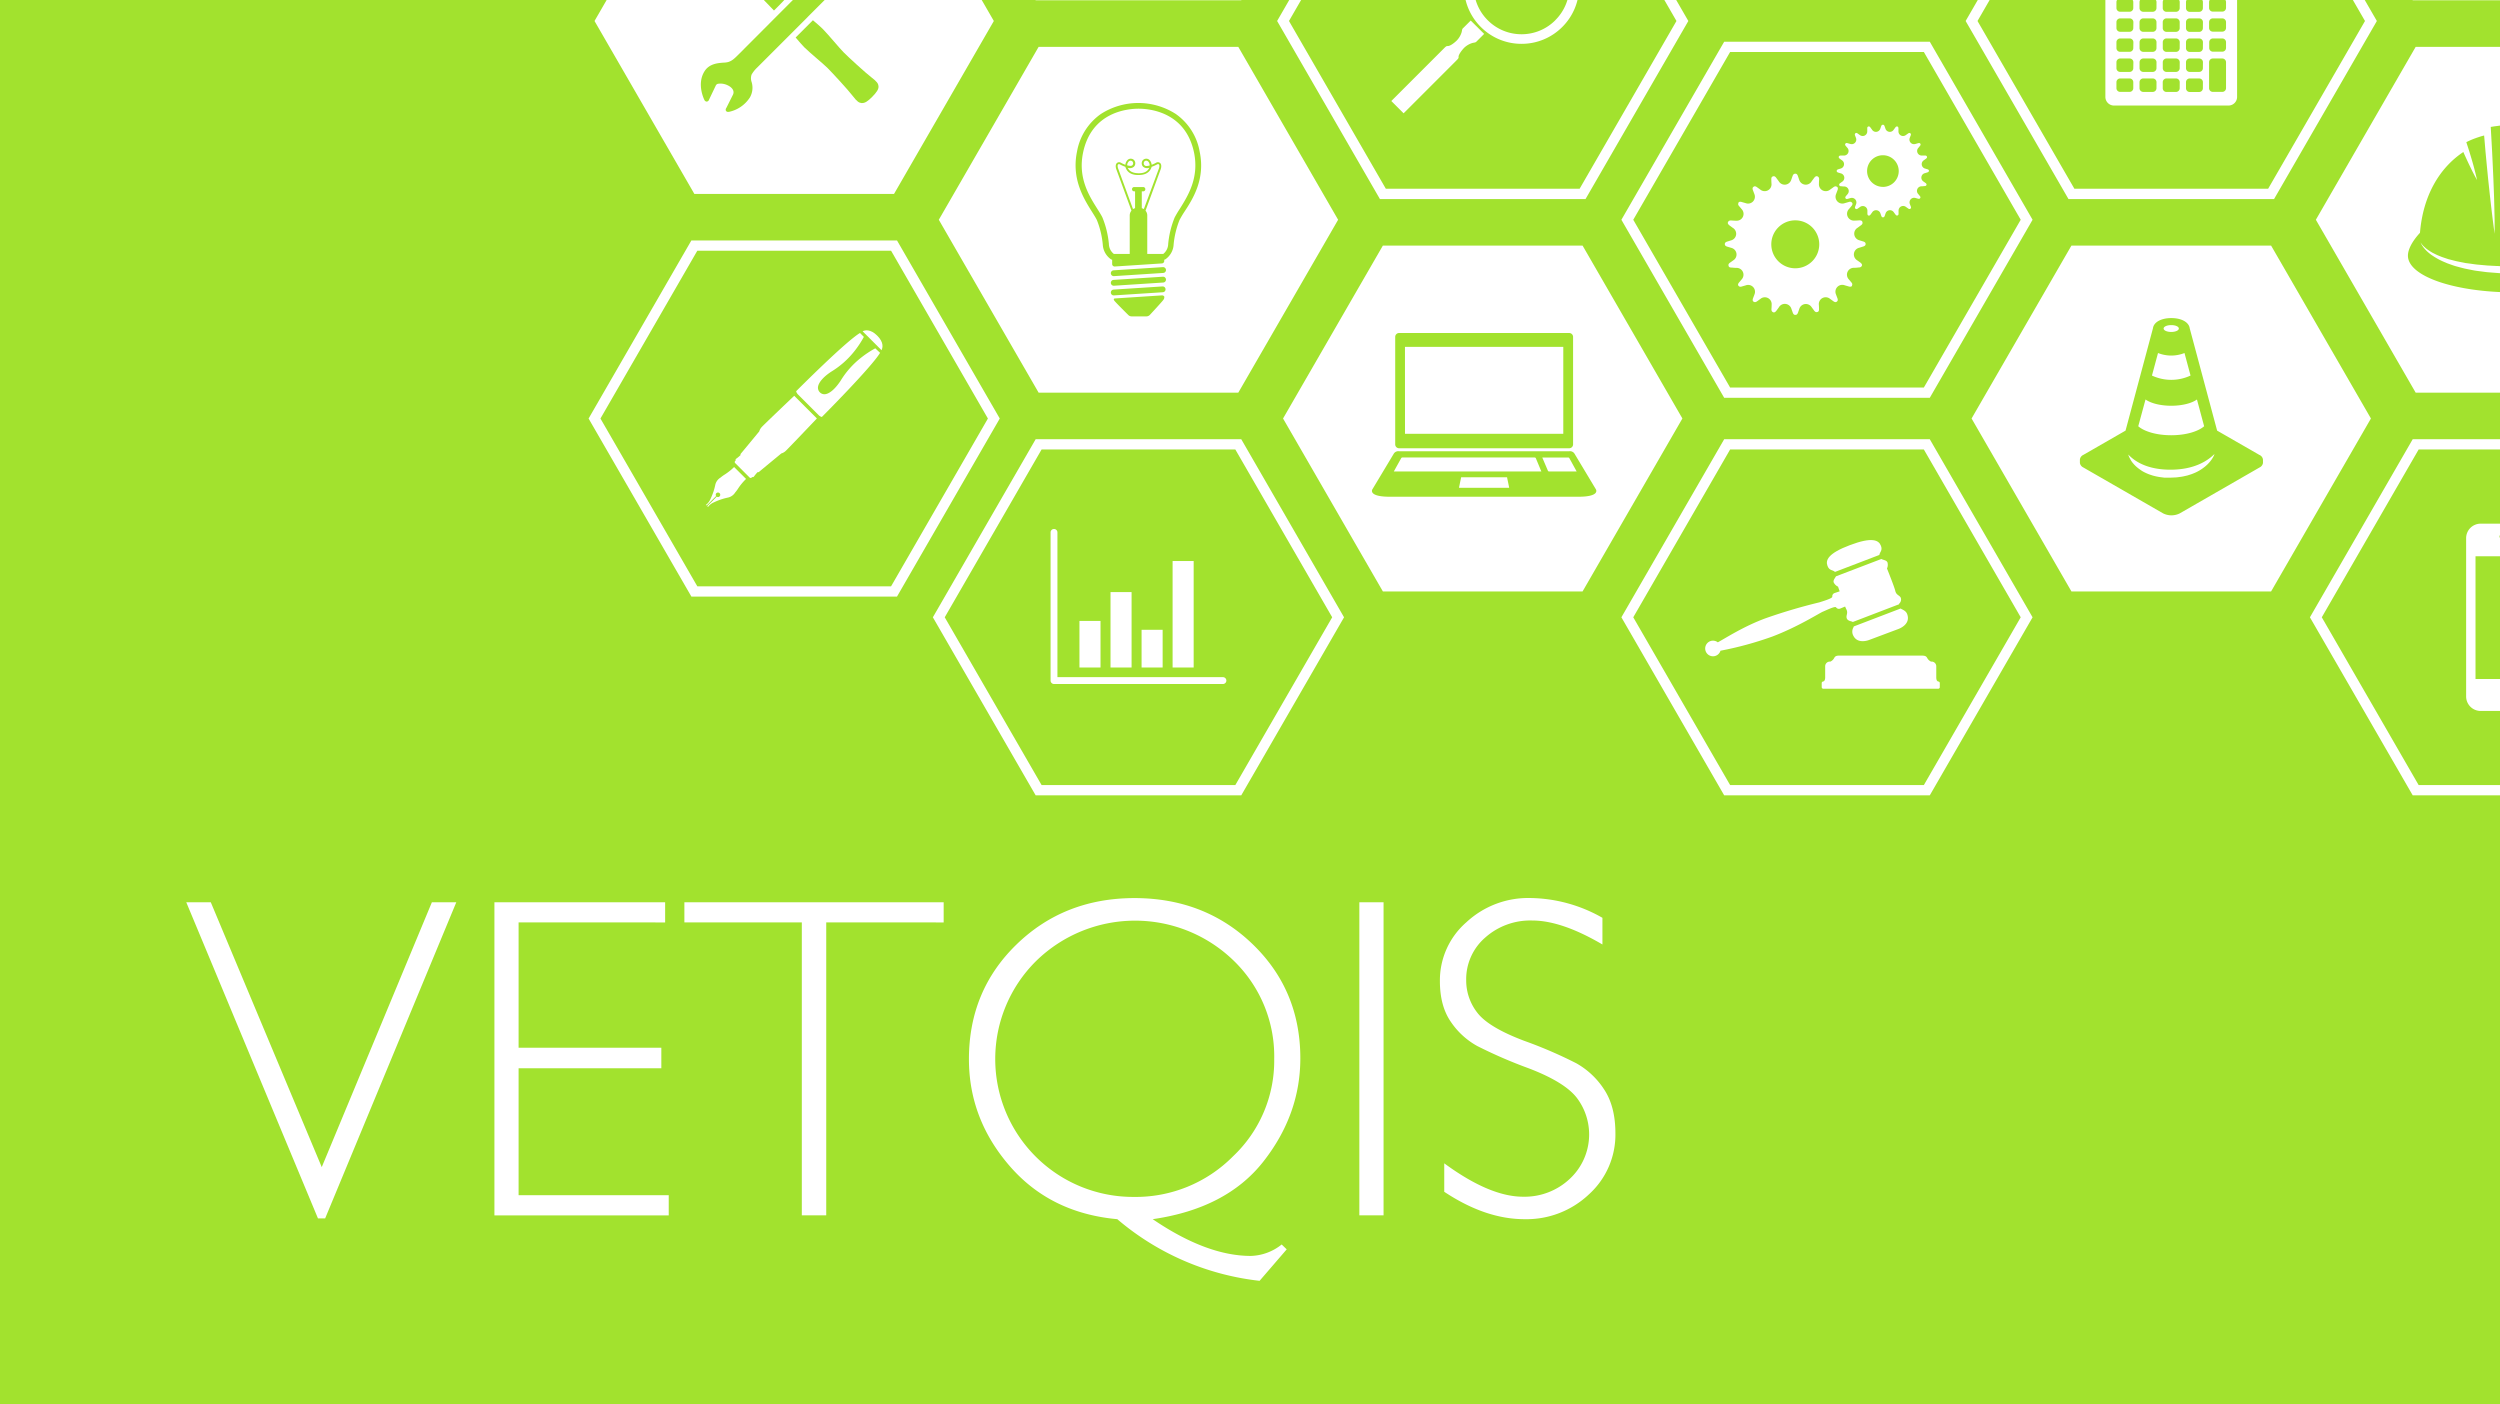 <svg id="Layer_1" data-name="Layer 1" xmlns="http://www.w3.org/2000/svg" xmlns:xlink="http://www.w3.org/1999/xlink" width="730" height="410" viewBox="0 0 730 410"><defs><style>.cls-1,.cls-5{fill:none;}.cls-2{fill:#a2e22e;}.cls-3{fill:#fff;}.cls-4{clip-path:url(#clip-path);}.cls-5{stroke:#fff;stroke-miterlimit:10;stroke-width:3px;}</style><clipPath id="clip-path"><rect class="cls-1" width="730" height="410"/></clipPath></defs><title>VocationalThumbs</title><rect class="cls-2" width="730" height="410"/><path class="cls-3" d="M133.24,263.46l-38.3,92.32H92.85L54.39,263.46h7.16L93.95,340.8l32.16-77.34Z"/><path class="cls-3" d="M194.22,263.46v5.89H151.43v36.58h41.68v6H151.43V349h43.84v5.89h-50.9V263.46Z"/><path class="cls-3" d="M275.55,263.46v5.89H241.26v85.52h-7.13V269.35H199.84v-5.89Z"/><path class="cls-3" d="M375.72,364.81,367.8,374a77.18,77.18,0,0,1-41.55-18q-19.5-1.77-31.41-15.51t-11.91-31.21q0-20,13.9-33.5t34.38-13.54q20.61,0,34.55,13.45t13.94,33.34q0,16.36-10.76,30.1T336.59,356q15.77,10.73,28.66,10.73a15.07,15.07,0,0,0,9-3.34ZM331,349.5a40,40,0,0,0,29-11.81,38.41,38.41,0,0,0,12.07-28.49,38.82,38.82,0,0,0-11.81-28.66,41.32,41.32,0,0,0-57.74.1A40.27,40.27,0,0,0,331,349.5Z"/><path class="cls-3" d="M404,263.46v91.41h-7.07V263.46Z"/><path class="cls-3" d="M467.91,268v7.79q-11.91-7-20.48-7a19.76,19.76,0,0,0-13.77,5,16.06,16.06,0,0,0-5.53,12.4,15.27,15.27,0,0,0,3.27,9.55q3.27,4.25,13.67,8.18a129.54,129.54,0,0,1,15.18,6.54,23.17,23.17,0,0,1,8.11,7.59q3.34,5,3.34,12.89a23.49,23.49,0,0,1-7.72,17.8A26.48,26.48,0,0,1,445.14,356q-11.38,0-23.42-8v-8.31q13.28,9.75,23,9.75a19.24,19.24,0,0,0,13.71-5.27,17.69,17.69,0,0,0,2.13-23.43q-3.47-4.68-14.06-8.75a138.7,138.7,0,0,1-15.14-6.55,22.34,22.34,0,0,1-7.73-7.09q-3.18-4.61-3.18-11.87a22.47,22.47,0,0,1,7.72-17.17,26.5,26.5,0,0,1,18.58-7.09A43.46,43.46,0,0,1,467.91,268Z"/><g class="cls-4"><polygon class="cls-3" points="202.75 56.62 173.6 6.13 202.75 -44.36 261.06 -44.36 290.2 6.13 261.06 56.62 202.75 56.62"/><polygon class="cls-5" points="202.75 172.7 173.6 122.21 202.75 71.71 261.06 71.71 290.2 122.21 261.06 172.7 202.75 172.7"/><polygon class="cls-5" points="303.28 -1.42 274.13 -51.91 303.28 -102.4 361.58 -102.4 390.73 -51.91 361.58 -1.42 303.28 -1.42"/><polygon class="cls-3" points="303.28 114.66 274.13 64.17 303.28 13.68 361.58 13.68 390.73 64.17 361.58 114.66 303.28 114.66"/><polygon class="cls-5" points="403.8 56.62 374.65 6.13 403.8 -44.36 462.11 -44.36 491.26 6.13 462.11 56.62 403.8 56.62"/><polygon class="cls-3" points="403.8 172.7 374.65 122.2 403.8 71.71 462.11 71.71 491.26 122.2 462.11 172.7 403.8 172.7"/><polygon class="cls-5" points="504.33 114.66 475.18 64.17 504.33 13.68 562.63 13.68 591.78 64.17 562.63 114.66 504.33 114.66"/><polygon class="cls-5" points="604.86 56.62 575.7 6.13 604.86 -44.36 663.16 -44.36 692.31 6.13 663.16 56.62 604.86 56.62"/><polygon class="cls-3" points="604.86 172.7 575.7 122.2 604.86 71.71 663.16 71.71 692.31 122.2 663.16 172.7 604.86 172.7"/><polygon class="cls-5" points="705.38 -1.42 676.23 -51.91 705.38 -102.4 763.68 -102.4 792.84 -51.91 763.68 -1.42 705.38 -1.42"/><polygon class="cls-3" points="705.38 114.66 676.23 64.17 705.38 13.68 763.68 13.68 792.84 64.17 763.68 114.66 705.38 114.66"/><polygon class="cls-5" points="303.28 230.74 274.13 180.25 303.28 129.75 361.58 129.75 390.73 180.25 361.58 230.74 303.28 230.74"/><polygon class="cls-5" points="504.33 230.74 475.18 180.25 504.33 129.75 562.63 129.75 591.78 180.25 562.63 230.74 504.33 230.74"/><polygon class="cls-5" points="705.38 230.74 676.23 180.25 705.38 129.75 763.68 129.75 792.84 180.25 763.68 230.74 705.38 230.74"/><path class="cls-3" d="M427.19,8.24c-.29.3-.23.48-.39,1.16a6,6,0,0,1-1.42,2.42c-.66.66-2,1.73-2.74,1.62-.28,0-.54.22-.92.6L406.26,29.5l3.59,3.59L425.3,17.63c.38-.38.64-.64.6-.92-.1-.73,1-2.08,1.62-2.74a6,6,0,0,1,2.42-1.42c.68-.16.86-.1,1.17-.39l2.26-2.26L429.45,6Z"/><path class="cls-3" d="M456.19-15.9a16.71,16.71,0,0,0-11.89-4.92A16.71,16.71,0,0,0,432.4-15.9,16.71,16.71,0,0,0,427.48-4,16.7,16.7,0,0,0,432.4,7.88a16.71,16.71,0,0,0,11.89,4.92,16.71,16.71,0,0,0,11.89-4.92A16.7,16.7,0,0,0,461.11-4,16.7,16.7,0,0,0,456.19-15.9Zm-2,21.77A13.87,13.87,0,0,1,444.29,10a13.88,13.88,0,0,1-9.87-4.09A13.87,13.87,0,0,1,430.33-4a13.88,13.88,0,0,1,4.09-9.88A13.88,13.88,0,0,1,444.29-18a13.87,13.87,0,0,1,9.87,4.09A13.88,13.88,0,0,1,458.26-4,13.87,13.87,0,0,1,454.17,5.87Z"/><path class="cls-3" d="M255.58,101.71a28.74,28.74,0,0,0-4.15,2.74,25.32,25.32,0,0,0-6,6.77c-1.65,2.48-3.37,3.9-4.72,3.9a1.91,1.91,0,0,1-1.86-2.08c.13-1.31,1.55-3,3.89-4.52a25.37,25.37,0,0,0,6.77-6,28.51,28.51,0,0,0,2.74-4.15l-1-1a.43.43,0,0,1-.1-.16c-4.17,2.46-18.26,16.62-18.56,16.91s.22.72.22.72l-.07.07,6.58,6.58.06-.07s.42.53.72.22S254.5,107.19,257,103a.47.47,0,0,1-.16-.1Z"/><path class="cls-3" d="M222.41,124.72a3.09,3.09,0,0,0-.71,1.25s-4.94,6-5.28,6.38-.16.52-.16.52a12,12,0,0,1-1.34,1.11.49.49,0,0,0-.1.54.43.43,0,0,0-.16.1.42.42,0,0,0,0,.59l4.24,4.24a.42.42,0,0,0,.59,0,.41.41,0,0,0,.1-.17.48.48,0,0,0,.54-.1,11.55,11.55,0,0,1,1.12-1.34s.13.18.52-.16,6.38-5.28,6.38-5.28a3,3,0,0,0,1.25-.71c.56-.49,6.88-7.13,9.13-9.5l-6.62-6.62C229.53,117.84,222.89,124.16,222.41,124.72Z"/><path class="cls-3" d="M256.14,98c-2-2-3.6-1.6-4.26-1.27l5.53,5.53C257.74,101.57,258.17,100,256.14,98Z"/><path class="cls-3" d="M211.45,138.67a9.63,9.63,0,0,0-.83.6l-.25.2a3.33,3.33,0,0,0-1.5,2.07,17.52,17.52,0,0,1-1.38,4.1,4.21,4.21,0,0,1-1.24,1.69c-.07.06-.11.09-.11.11a.13.13,0,0,0,0,.11s.06,0,.12,0l.08-.07.07.07,2.7-2.71a.65.65,0,0,1-.12-.36.66.66,0,1,1,.66.66.65.65,0,0,1-.36-.12l-2.69,2.71.08.09-.07.08c-.05.07-.05.11,0,.12s.05,0,.11,0,.06,0,.11-.12a4.21,4.21,0,0,1,1.69-1.24,17.71,17.71,0,0,1,4.1-1.38,3.34,3.34,0,0,0,2.07-1.5l.2-.24a8.44,8.44,0,0,0,.6-.83,16.56,16.56,0,0,1,2.36-2.86l-3.49-3.48A16.4,16.4,0,0,1,211.45,138.67Z"/><path class="cls-2" d="M408.53,130.89h49.68a1.13,1.13,0,0,0,1.13-1.13V98.37a1.13,1.13,0,0,0-1.13-1.13H408.53a1.13,1.13,0,0,0-1.13,1.13v31.4A1.13,1.13,0,0,0,408.53,130.89Zm1.72-29.61h46.23v25.39H410.26Z"/><path class="cls-2" d="M466,142.88l-6.29-10.48a1.58,1.58,0,0,0-1.5-.64H408.53a1.59,1.59,0,0,0-1.5.64l-6.29,10.48s-1.52,2.33,5.87,2.16h53.5C467.52,145.21,466,142.88,466,142.88Zm-39.38-3.35a.35.35,0,0,0,0-.07.09.09,0,0,1,.09-.09H440a.09.09,0,0,1,.09.09.35.35,0,0,0,0,.07l.59,2.84a.09.09,0,0,1-.08.06H426.11a.08.08,0,0,1-.08-.06Zm-17.49-5.71a.45.45,0,0,1,.47-.24H448c.25,0,.39.07.46.21l1.61,3.87H407Zm51.17,3.85h-7.75c-.22,0-.49,0-.56-.22l-1.65-3.86h7.46a.46.46,0,0,1,.48.25l2.11,3.84Z"/><path class="cls-3" d="M544,70.49l-1.11-.34a2,2,0,0,1-.48-3.64h0l.94-.69c.65-.45.52-.81.47-1s-.18-.52-1-.47c0,0-.79.06-1.42.07a2,2,0,0,1-1.56-3.32l.75-.89c.52-.59.31-.91.22-1s-.3-.46-1-.22l-1.11.32h0a2,2,0,0,1-2.58-2.61c.22-.59.41-1.09.41-1.09.3-.73,0-1-.14-1.06s-.43-.34-1.06.14l-.94.68v0a2,2,0,0,1-3.26-1.7c0-.63.05-1.16.05-1.16.06-.79-.31-.91-.46-1s-.52-.19-1,.46l-.69.93a2,2,0,0,1-3.65-.36c-.21-.6-.38-1.1-.38-1.1-.24-.75-.63-.73-.79-.72s-.55,0-.79.72c0,0-.17.5-.39,1.1a2,2,0,0,1-3.65.36l-.69-.93c-.45-.65-.81-.52-1-.46s-.52.18-.46,1c0,0,0,.53.05,1.16a2,2,0,0,1-3.26,1.7v0l-.94-.68c-.63-.48-.93-.24-1.06-.14s-.44.33-.14,1.06c0,0,.19.5.41,1.09a2,2,0,0,1-2.58,2.61h0L508.63,59c-.75-.24-1,.08-1,.22s-.3.45.22,1l.75.89A2,2,0,0,1,507,64.45c-.63,0-1.42-.07-1.42-.07-.79-.05-.91.31-1,.47s-.18.52.47,1l.94.69h0a2,2,0,0,1-.48,3.64l-1.11.34c-.76.22-.75.6-.75.76s0,.55.76.76l1.11.33h0a2,2,0,0,1,.66,3.61l-.95.67c-.66.44-.53.8-.48,1s.17.52,1,.48a9.54,9.54,0,0,0,1.29.09,2,2,0,0,1,1.56,3.32l-.75.89c-.52.59-.31.91-.22,1s.3.46,1,.22l1.11-.32h0a2,2,0,0,1,2.58,2.61c-.22.59-.41,1.09-.41,1.09-.3.73,0,1,.14,1.06s.43.33,1.06-.14l.94-.68v0A2,2,0,0,1,517.32,89c0,.63-.05,1.16-.05,1.16-.06.79.31.91.46,1s.52.19,1-.46l.69-.94a2,2,0,0,1,3.65.36c.21.59.39,1.1.39,1.1.24.75.62.73.79.73s.54,0,.79-.73c0,0,.17-.5.38-1.1A2,2,0,0,1,529,89.7l.69.94c.45.64.81.51,1,.46s.52-.18.46-1c0,0,0-.53-.05-1.16a2,2,0,0,1,3.26-1.69v0l.94.68c.63.48.93.24,1.06.14s.44-.33.14-1.06c0,0-.19-.5-.41-1.09a2,2,0,0,1,2.58-2.61h0l1.11.32c.75.24,1-.08,1-.22s.3-.45-.22-1l-.75-.89a2,2,0,0,1,1.56-3.32,9.53,9.53,0,0,0,1.28-.09c.79,0,.9-.33,1-.48s.17-.52-.48-1l-.95-.67a2,2,0,0,1,.66-3.61h0L544,72c.76-.21.76-.59.76-.76S544.75,70.7,544,70.49Zm-19.78,7.85a7,7,0,1,1,7-7A7,7,0,0,1,524.21,78.34Z"/><path class="cls-3" d="M562.79,49.42l-.73-.22a1.34,1.34,0,0,1-.32-2.39h0l.62-.45c.43-.29.34-.53.3-.63s-.11-.34-.63-.31l-.93,0a1.34,1.34,0,0,1-1-2.18l.49-.58c.34-.39.2-.6.15-.69s-.19-.3-.69-.15l-.73.21h0a1.34,1.34,0,0,1-1.69-1.71c.14-.39.27-.71.27-.71.2-.48,0-.63-.09-.69s-.28-.22-.7.09l-.62.44h0a1.34,1.34,0,0,1-2.14-1.11c0-.41,0-.76,0-.76,0-.52-.2-.6-.3-.63s-.34-.12-.63.3l-.45.61a1.34,1.34,0,0,1-2.4-.23l-.25-.72c-.16-.5-.41-.48-.52-.48s-.36,0-.52.48l-.25.72a1.34,1.34,0,0,1-2.4.23l-.45-.61c-.3-.43-.53-.34-.64-.3s-.34.12-.3.63c0,0,0,.35,0,.76a1.34,1.34,0,0,1-2.14,1.11h0l-.62-.44c-.41-.31-.61-.16-.69-.09s-.29.21-.1.69c0,0,.13.32.27.71a1.34,1.34,0,0,1-1.69,1.71h0l-.73-.21c-.5-.16-.63.06-.69.15s-.2.3.15.69l.49.58a1.34,1.34,0,0,1-1,2.18l-.93,0c-.52,0-.6.2-.63.31s-.12.34.31.63l.62.45h0a1.34,1.34,0,0,1-.32,2.39l-.73.22c-.5.14-.49.39-.49.5s0,.36.5.49l.73.22h0A1.34,1.34,0,0,1,538,53l-.62.44c-.43.29-.35.53-.31.63s.11.34.63.32a6.07,6.07,0,0,0,.84.06,1.34,1.34,0,0,1,1,2.18l-.49.58c-.34.39-.2.6-.15.69s.19.31.69.15l.73-.21h0A1.34,1.34,0,0,1,542,59.55c-.14.39-.27.71-.27.71-.19.48,0,.63.1.7s.28.22.69-.09l.62-.44h0a1.34,1.34,0,0,1,2.14,1.11c0,.41,0,.76,0,.76,0,.52.2.6.3.63s.34.12.64-.3l.45-.61a1.34,1.34,0,0,1,2.4.24l.25.72c.16.5.41.48.52.48s.36,0,.52-.48c0,0,.11-.33.25-.72A1.34,1.34,0,0,1,553,62l.45.61c.3.42.53.34.63.3s.34-.12.3-.63c0,0,0-.35,0-.76a1.34,1.34,0,0,1,2.14-1.11h0l.62.44c.41.31.61.16.7.09s.29-.22.09-.7c0,0-.13-.32-.27-.71a1.34,1.34,0,0,1,1.69-1.71h0L560,58c.49.16.63-.06.69-.15s.2-.3-.15-.69l-.49-.58a1.34,1.34,0,0,1,1-2.18,6.07,6.07,0,0,0,.84-.06c.52,0,.59-.21.63-.32s.11-.34-.32-.63l-.62-.44a1.34,1.34,0,0,1,.43-2.37h0l.73-.22c.5-.13.5-.39.5-.49S563.29,49.57,562.79,49.42Zm-13,5.15A4.62,4.62,0,1,1,554.43,50,4.62,4.62,0,0,1,549.81,54.58Z"/><path class="cls-2" d="M350.3,44.26a17,17,0,0,0-7-11,20.25,20.25,0,0,0-21.81,0,17,17,0,0,0-7,11c-1.66,8,2,13.8,4.38,17.6.58.92,1.09,1.73,1.42,2.4a25.4,25.4,0,0,1,1.72,7.13,5.59,5.59,0,0,0,2.37,4.31.81.81,0,0,0,.37.13v1.31a.73.73,0,0,0,.72.68h0l13.81-.9a.73.73,0,0,0,.68-.77v-.32a.83.83,0,0,0,.37-.14,5.59,5.59,0,0,0,2.37-4.31,25.52,25.52,0,0,1,1.72-7.13,27.7,27.7,0,0,1,1.42-2.4C348.33,58.05,352,52.3,350.3,44.26ZM334,61.06a2.18,2.18,0,0,0-.6-.27V56.07a.84.84,0,0,0,0-.2h.33a.63.63,0,1,0,0-1.25H331.1a.63.63,0,0,0,0,1.25h.34a1,1,0,0,0,0,.2v4.72a2.19,2.19,0,0,0-.6.27l-4.26-11.63c-.33-.81-.25-1.28-.08-1.43a.44.44,0,0,1,.5,0,10.69,10.69,0,0,0,1.61.71,1.75,1.75,0,0,0,.1.33c.23.52.91,2.12,3.73,2.06h.13c2.71,0,3.38-1.55,3.61-2.08a1.8,1.8,0,0,0,.1-.31,10.34,10.34,0,0,0,1.6-.71.45.45,0,0,1,.51,0c.17.16.26.63-.08,1.45ZM344.49,61A28.66,28.66,0,0,0,343,63.51a27,27,0,0,0-1.89,7.75.73.73,0,0,0,0,.08,3.83,3.83,0,0,1-1.43,2.8H335a2,2,0,0,0,0-.25v-11a2.12,2.12,0,0,0-.51-1.37l4.33-11.82c.55-1.34.13-1.92-.07-2.1a1,1,0,0,0-1.19-.07,10.18,10.18,0,0,1-1.28.59,2.24,2.24,0,0,0-.63-1.4,1.35,1.35,0,0,0-1.88,0,1.41,1.41,0,0,0,0,1.94,1.8,1.8,0,0,0,1.82.33c-.24.54-.88,1.64-3.15,1.6s-2.89-1.05-3.14-1.6a1.79,1.79,0,0,0,1.82-.33,1.41,1.41,0,0,0,0-1.94,1.35,1.35,0,0,0-1.88,0,2.23,2.23,0,0,0-.63,1.4,10,10,0,0,1-1.29-.59,1,1,0,0,0-1.18.07c-.21.19-.62.76-.08,2.09l4.33,11.83a2.12,2.12,0,0,0-.51,1.37v11c0,.08,0,.17,0,.25h-4.65a3.82,3.82,0,0,1-1.43-2.8s0-.05,0-.08a26.92,26.92,0,0,0-1.89-7.75c-.37-.76-.9-1.59-1.51-2.56-2.39-3.79-5.67-9-4.15-16.35,2.46-11.93,13-12.86,16.21-12.86s13.75.93,16.21,12.86C350.16,52,346.88,57.16,344.49,61Zm-8.78-12.68c-.66.19-1.27.24-1.51-.06a.81.81,0,0,1,0-1.14.7.7,0,0,1,.49-.2.91.91,0,0,1,.59.25A1.69,1.69,0,0,1,335.71,48.27Zm-6.58,0a1.7,1.7,0,0,1,.44-1.15.76.76,0,0,1,1.08-.05.81.81,0,0,1,0,1.14C330.4,48.51,329.8,48.46,329.13,48.27Z"/><path class="cls-2" d="M339.56,78l-14.37.93a.85.85,0,0,0,.05,1.7h.06l14.37-.93a.85.85,0,0,0-.11-1.7Z"/><path class="cls-2" d="M339.56,80.8l-14.37.93a.85.85,0,0,0,.05,1.7h.06l14.37-.93a.85.85,0,0,0-.11-1.7Z"/><path class="cls-2" d="M339.56,83.63l-14.37.93a.85.85,0,0,0,.05,1.7h0l14.38-.93a.85.85,0,0,0-.11-1.69Z"/><path class="cls-2" d="M339.33,86.25h0l-13.81.9s-.6.07-.08.72,4,4.09,4,4.09a1.38,1.38,0,0,0,.91.42h4.49a1.38,1.38,0,0,0,.91-.42s3.5-3.77,3.9-4.33a1.39,1.39,0,0,0,.33-1A.72.72,0,0,0,339.33,86.25Z"/><path class="cls-3" d="M650.71-18.87H617.29a2.52,2.52,0,0,0-2.52,2.52V28.3a2.52,2.52,0,0,0,2.52,2.52h33.42a2.52,2.52,0,0,0,2.52-2.52V-16.35A2.52,2.52,0,0,0,650.71-18.87ZM622.92,25.74a1.09,1.09,0,0,1-1.09,1.09h-2.77A1.09,1.09,0,0,1,618,25.74V24a1.09,1.09,0,0,1,1.09-1.09h2.77A1.09,1.09,0,0,1,622.92,24Zm0-5.85A1.09,1.09,0,0,1,621.84,21h-2.77A1.09,1.09,0,0,1,618,19.89V18.17a1.09,1.09,0,0,1,1.09-1.09h2.77a1.09,1.09,0,0,1,1.09,1.09Zm0-5.85a1.09,1.09,0,0,1-1.09,1.09h-2.77A1.09,1.09,0,0,1,618,14V12.32a1.09,1.09,0,0,1,1.09-1.09h2.77a1.09,1.09,0,0,1,1.09,1.09Zm0-5.85a1.09,1.09,0,0,1-1.09,1.09h-2.77A1.09,1.09,0,0,1,618,8.19V6.46a1.09,1.09,0,0,1,1.09-1.09h2.77a1.09,1.09,0,0,1,1.09,1.09Zm0-5.85a1.09,1.09,0,0,1-1.09,1.09h-2.77A1.09,1.09,0,0,1,618,2.34V.61a1.09,1.09,0,0,1,1.09-1.09h2.77A1.09,1.09,0,0,1,622.92.61Zm6.77,23.41a1.09,1.09,0,0,1-1.09,1.09h-2.77a1.09,1.09,0,0,1-1.09-1.09V24a1.09,1.09,0,0,1,1.09-1.09h2.77A1.09,1.09,0,0,1,629.7,24Zm0-5.85A1.09,1.09,0,0,1,628.61,21h-2.77a1.09,1.09,0,0,1-1.09-1.09V18.17a1.09,1.09,0,0,1,1.09-1.09h2.77a1.09,1.09,0,0,1,1.09,1.09Zm0-5.85a1.09,1.09,0,0,1-1.09,1.09h-2.77A1.09,1.09,0,0,1,624.75,14V12.32a1.09,1.09,0,0,1,1.09-1.09h2.77a1.09,1.09,0,0,1,1.09,1.09Zm0-5.85a1.09,1.09,0,0,1-1.09,1.09h-2.77a1.09,1.09,0,0,1-1.09-1.09V6.46a1.09,1.09,0,0,1,1.09-1.09h2.77a1.09,1.09,0,0,1,1.09,1.09Zm0-5.85a1.09,1.09,0,0,1-1.09,1.09h-2.77a1.09,1.09,0,0,1-1.09-1.09V.61a1.09,1.09,0,0,1,1.09-1.09h2.77A1.09,1.09,0,0,1,629.7.61Zm6.78,23.41a1.09,1.09,0,0,1-1.09,1.09h-2.77a1.09,1.09,0,0,1-1.09-1.09V24a1.09,1.09,0,0,1,1.09-1.09h2.77A1.09,1.09,0,0,1,636.48,24Zm0-5.85A1.09,1.09,0,0,1,635.39,21h-2.77a1.09,1.09,0,0,1-1.09-1.09V18.17a1.09,1.09,0,0,1,1.09-1.09h2.77a1.09,1.09,0,0,1,1.09,1.09Zm0-5.85a1.09,1.09,0,0,1-1.09,1.09h-2.77A1.09,1.09,0,0,1,631.53,14V12.32a1.09,1.09,0,0,1,1.09-1.09h2.77a1.09,1.09,0,0,1,1.09,1.09Zm0-5.85a1.09,1.09,0,0,1-1.09,1.09h-2.77a1.09,1.09,0,0,1-1.09-1.09V6.46a1.09,1.09,0,0,1,1.09-1.09h2.77a1.09,1.09,0,0,1,1.09,1.09Zm0-5.85a1.09,1.09,0,0,1-1.09,1.09h-2.77a1.09,1.09,0,0,1-1.09-1.09V.61a1.09,1.09,0,0,1,1.09-1.09h2.77A1.09,1.09,0,0,1,636.48.61Zm6.77,23.41a1.09,1.09,0,0,1-1.09,1.09H639.4a1.09,1.09,0,0,1-1.09-1.09V24a1.09,1.09,0,0,1,1.09-1.09h2.77A1.09,1.09,0,0,1,643.25,24Zm0-5.85A1.09,1.09,0,0,1,642.17,21H639.4a1.09,1.09,0,0,1-1.09-1.09V18.17a1.09,1.09,0,0,1,1.09-1.09h2.77a1.09,1.09,0,0,1,1.09,1.09Zm0-5.85a1.09,1.09,0,0,1-1.09,1.09H639.4A1.09,1.09,0,0,1,638.31,14V12.32a1.09,1.09,0,0,1,1.09-1.09h2.77a1.09,1.09,0,0,1,1.09,1.09Zm0-5.85a1.09,1.09,0,0,1-1.09,1.09H639.4a1.09,1.09,0,0,1-1.09-1.09V6.46a1.09,1.09,0,0,1,1.09-1.09h2.77a1.09,1.09,0,0,1,1.09,1.09Zm0-5.85a1.09,1.09,0,0,1-1.09,1.09H639.4a1.09,1.09,0,0,1-1.09-1.09V.61A1.09,1.09,0,0,1,639.4-.48h2.77A1.09,1.09,0,0,1,643.25.61ZM650,25.74a1.09,1.09,0,0,1-1.09,1.09h-2.77a1.09,1.09,0,0,1-1.09-1.09V18.17a1.09,1.09,0,0,1,1.09-1.09h2.77A1.09,1.09,0,0,1,650,18.17ZM650,14a1.09,1.09,0,0,1-1.09,1.09h-2.77A1.09,1.09,0,0,1,645.09,14V12.32a1.09,1.09,0,0,1,1.09-1.09h2.77A1.09,1.09,0,0,1,650,12.32Zm0-5.85a1.09,1.09,0,0,1-1.09,1.09h-2.77a1.09,1.09,0,0,1-1.09-1.09V6.46a1.09,1.09,0,0,1,1.09-1.09h2.77A1.09,1.09,0,0,1,650,6.46Zm0-5.85a1.09,1.09,0,0,1-1.09,1.09h-2.77a1.09,1.09,0,0,1-1.09-1.09V.61a1.09,1.09,0,0,1,1.09-1.09h2.77A1.09,1.09,0,0,1,650,.61Zm.1-10.14a2.52,2.52,0,0,1-2.52,2.52H620.39a2.52,2.52,0,0,1-2.52-2.52v-4.33a2.52,2.52,0,0,1,2.52-2.52h27.22a2.52,2.52,0,0,1,2.52,2.52Z"/><path class="cls-3" d="M357.09,197.72H308.77V155.46a1,1,0,0,0-2,0v43.27a1,1,0,0,0,1,1h49.33a1,1,0,0,0,0-2Z"/><rect class="cls-3" x="315.2" y="181.31" width="6.15" height="13.6"/><rect class="cls-3" x="324.27" y="172.89" width="6.15" height="22.02"/><rect class="cls-3" x="333.34" y="183.9" width="6.15" height="11.01"/><rect class="cls-3" x="342.4" y="163.82" width="6.15" height="31.09"/><path class="cls-2" d="M206.41-2.9a1.44,1.44,0,0,0,1-.43l1.62-1.62a2.44,2.44,0,0,0,.64-1.14l.07-.22a3.75,3.75,0,0,1,1.46-2l.06-.05a2.38,2.38,0,0,1,1.56-.55,2.4,2.4,0,0,1,1.35.37l0,0c.29.24.8.69,1,.83a1,1,0,0,0,.73.32L226,3.07l.51-.5.51-.51L228.52.53,229,0l.51-.51-10.4-10.1a1,1,0,0,0-.32-.73,9,9,0,0,1-.64-1c-.23-.46-.86-2-1.16-2.74l.14-.12C219.56-16.79,223.1-17,225-17h.72c.58,0,1.33-.21,1.57-.76a.91.91,0,0,0-.14-.95c-.63-.8-5.29-1.22-7.61-1.22a23.76,23.76,0,0,0-2.84.16,13.22,13.22,0,0,0-8.16,4.62l-.15.16a2.9,2.9,0,0,0-.86,1.48,3.53,3.53,0,0,0,0,.46,2,2,0,0,1-.08.58,3.9,3.9,0,0,1-1.74,2.12l-.26.09a2.39,2.39,0,0,0-1.08.61L202.7-8.06a1.46,1.46,0,0,0,0,2.06l2.68,2.68A1.45,1.45,0,0,0,206.41-2.9Z"/><path class="cls-2" d="M256.52,25.12c-.08-.71-.41-1.27-2.09-2.55s-6.83-6-8.12-7.32c-.59-.59-1.64-1.81-2.75-3.09s-2.51-2.9-3.33-3.72c-.63-.63-1.73-1.59-2.86-2.53l-.51.51-.51.51-3,3-.51.51-.51.51c.94,1.12,1.89,2.23,2.52,2.86.82.81,2.29,2.08,3.71,3.31s2.5,2.16,3.1,2.76c1.29,1.29,6,6.38,7.32,8.12s1.86,2,2.55,2.09l.24,0h0c.81,0,1.6-.49,2.91-1.81S256.63,26,256.52,25.12Z"/><path class="cls-2" d="M235.51,5.31,236,4.8l8.87-8.87.72-.73a5,5,0,0,1,2.29-1.71,6,6,0,0,1,1-.13,7.4,7.4,0,0,0,5.61-2.46c2.2-2.59,1.2-6.42.63-7.68-.17-.36-.39-.54-.67-.54a.77.77,0,0,0-.66.5l-2.11,3.65a.79.79,0,0,1-.55.42H251a4.43,4.43,0,0,1-2.09-.65,2.25,2.25,0,0,1-1.21-2.69l1.89-3.29a.74.74,0,0,0,.15-.75.68.68,0,0,0-.69-.36h-.09a7.87,7.87,0,0,0-5.7,3.35,7,7,0,0,0-1,4.28,4.38,4.38,0,0,1-.27,2.07,10.52,10.52,0,0,1-1.54,1.87L230.79.73l-.5.51-.51.51-1.57,1.57-.51.51-.51.51L216,15.56c-1.6,1.6-2.14,2.14-3.35,2.55a6.31,6.31,0,0,1-1.37.18c-1.64.12-4.11.3-5.5,2.43-2.46,3.77-.15,8.36-.12,8.41a.82.82,0,0,0,.7.54h0a.78.78,0,0,0,.68-.57L209,25a.94.94,0,0,1,.62-.53,5.06,5.06,0,0,1,.76-.06,4.83,4.83,0,0,1,2.09.49c.66.31,2.14,1.2,1.61,2.64l-2,4a.79.79,0,0,0-.12.78.67.67,0,0,0,.66.35h.19A9.62,9.62,0,0,0,219,28.4a5.69,5.69,0,0,0,.46-4.49,3.27,3.27,0,0,1,0-2.12,8.73,8.73,0,0,1,1.57-2L231.25,9.57l.51-.51.51-.51L235,5.82Z"/><path class="cls-3" d="M565.94,199h0c-.35-.16-.49-.37-.55-1.07v-3.38a1.37,1.37,0,0,0-1.37-1.37h-.17a2.39,2.39,0,0,1-1.08-1c-.35-.71-.86-.75-2-.75H537.56c-1.11,0-1.62,0-2,.75a2.39,2.39,0,0,1-1.07,1h-.17a1.37,1.37,0,0,0-1.37,1.37v3.38c-.06.7-.2.91-.56,1.07h0a.46.46,0,0,0-.45.46v1.19a.46.46,0,0,0,.45.46h33.57a.46.46,0,0,0,.46-.46v-1.19A.46.46,0,0,0,565.94,199Z"/><path class="cls-3" d="M554.86,177.73l-13.48,5.16-.06,0a2.79,2.79,0,0,1-.1.28,2.48,2.48,0,0,0,0,2.54c1.31,2.49,4.57,1.16,4.57,1.16l8.56-3.21s3.33-1.14,2.68-3.88c-.2-.84-.49-1.31-1.69-1.89a2.59,2.59,0,0,1-.37-.22Z"/><path class="cls-3" d="M535.82,167l12.94-4.95c.15-.91,1-1.26.48-2.66-.62-1.66-2.5-2.68-9-.24s-7.24,4.43-6.61,6.1C534.18,166.7,535.1,166.32,535.82,167Z"/><path class="cls-3" d="M536.13,177.34a1,1,0,0,0,1.15.39l1.49-.62c.14.33.26.61.35.78.6,1.15-.11,1.71.1,2.55.15.63.78.86,1.34,1a1.48,1.48,0,0,1,.46.18l13.36-5.12.09,0a1.41,1.41,0,0,1,.18-.34,1.55,1.55,0,0,0,.37-1.63c-.4-.77-1.3-.72-1.6-2S551,166,551,166a2.59,2.59,0,0,0,.14-1.78c-.29-.67-1.18-.66-1.78-1l-13.26,5.07c-.29.57-.87,1.12-.66,1.77a2.58,2.58,0,0,0,1.27,1.24s.19.57.48,1.37l-1.55.52a1,1,0,0,0-.61,1.05c.05.49-2.75,1.32-3.78,1.65a162.18,162.18,0,0,0-15.77,4.67c-6.42,2.38-11.62,5.78-13.88,7a2.28,2.28,0,1,0,.78,2.45,99.94,99.94,0,0,0,15.1-4.12c7.5-2.84,13.8-6.87,14.79-7.28S535.84,176.93,536.13,177.34Z"/><path class="cls-2" d="M659.73,132.83l-12.33-7.09-8-29.86c-.22-1.77-2.36-3-5.37-3s-5.15,1.21-5.37,3l-8,29.86-12.33,7.09a1.7,1.7,0,0,0-1,1.4h0v.94h0a1.74,1.74,0,0,0,1,1.33l23.29,13.4a5.43,5.43,0,0,0,4.88,0l23.29-13.4a1.74,1.74,0,0,0,1-1.33h0v-.07h0v-.86A1.7,1.7,0,0,0,659.73,132.83ZM634,94.93c1.23,0,2.22.43,2.22,1s-1,1-2.22,1-2.22-.43-2.22-1S632.78,94.93,634,94.93Zm-3.86,8.15a10.42,10.42,0,0,0,7.73,0l1.77,6.58a13.29,13.29,0,0,1-11.27,0Zm-3.65,13.57c1.54,1.1,4.33,1.83,7.51,1.83s6-.73,7.51-1.83l2.1,7.82c-1.77,1.53-5.33,2.62-9.62,2.62s-7.85-1.09-9.62-2.62Zm20.05,16.12,0,.08-.12.26a7.72,7.72,0,0,1-.48.85c-.12.17-.24.37-.4.56a6.5,6.5,0,0,1-.52.62l-.3.33-.34.32a7.75,7.75,0,0,1-.78.66,10.48,10.48,0,0,1-.9.64,9.72,9.72,0,0,1-1,.59,9.57,9.57,0,0,1-1.13.52,10.12,10.12,0,0,1-1.22.44l-.63.2L638,139a10.74,10.74,0,0,1-1.33.25c-.45.05-.91.14-1.36.16l-1.37.06h-.72l-.64,0-.64,0-.7-.09a16,16,0,0,1-2.67-.53c-.42-.14-.83-.26-1.23-.42s-.78-.33-1.14-.51-.71-.38-1-.59-.63-.42-.91-.66a9.42,9.42,0,0,1-1.41-1.36,6.43,6.43,0,0,1-.5-.65A6.57,6.57,0,0,1,622,134a6,6,0,0,1-.43-.89c0-.11-.07-.2-.09-.26l0-.11v0c1.87,2,5.54,4.41,12.29,4.41,7,0,10.9-2.62,12.86-4.59A.68.68,0,0,1,646.54,132.77Z"/><path class="cls-2" d="M762.11,68c-.89-10.8-5.67-18.95-12.66-23.59-.39.89-.79,1.78-1.21,2.66-.22.47-.43.93-.66,1.39l-.68,1.39c-.22.46-.47.91-.7,1.37s-.49.91-.74,1.36c.11-.51.22-1,.35-1.51s.24-1,.38-1.5l.4-1.49c.14-.5.29-1,.43-1.48.49-1.7,1-3.38,1.58-5.06l-.13-.07q-.41-.21-.85-.41c-.58-.26-1.16-.5-1.76-.71-.29-.11-.6-.21-.9-.31s-.6-.2-.91-.28l-.64-.18-.4,4.71-.77,8.06-.43,4c-.14,1.34-.3,2.68-.45,4s-.31,2.68-.48,4-.35,2.68-.53,4c0-1.35,0-2.7,0-4.05s.05-2.7.09-4,.07-2.7.12-4l.15-4,.37-8.08.4-7.17-.09,0c-.31-.07-.64-.11-1-.16l-1-.13c-.32,0-.66-.07-1-.1-.66-.07-1.32-.09-2-.13-.33,0-.67,0-1,0l-1,0-1,0c-.34,0-.69,0-1,0-.65,0-1.3.06-2,.13-.32,0-.66.05-1,.1l-1,.13-1,.16-.09,0,.4,7.17.19,4,.18,4,.15,4c.06,1.35.09,2.7.12,4s.07,2.7.09,4,0,2.71,0,4.05c-.18-1.34-.37-2.68-.53-4s-.33-2.68-.48-4-.31-2.68-.45-4l-.43-4-.39-4-.38-4-.4-4.71-.64.18c-.31.08-.61.18-.91.28s-.61.2-.9.31c-.6.21-1.19.45-1.77.71-.29.13-.57.27-.85.41l-.13.07c.55,1.68,1.09,3.36,1.58,5.05.3,1,.57,2,.83,3s.51,2,.72,3c-.51-.9-1-1.82-1.45-2.74s-.91-1.85-1.34-2.78-.82-1.77-1.21-2.66c-7,4.64-11.78,12.79-12.66,23.59-2.24,2.43-3.52,4.82-3.52,6.67,0,6.11,13.92,10.73,31.1,10.73s31.1-4.62,31.1-10.73C765.63,72.84,764.36,70.46,762.11,68Zm.09,2.95a3.39,3.39,0,0,1-.22.46,7,7,0,0,1-.44.69,9.17,9.17,0,0,1-.72.85,10.27,10.27,0,0,1-1,.94c-.2.16-.4.33-.62.49l-.71.47a20.31,20.31,0,0,1-3.47,1.8,30.15,30.15,0,0,1-4.38,1.45c-.39.1-.8.22-1.2.31l-1.25.25c-.84.17-1.7.35-2.58.46l-2.68.36-2.77.21c-.47,0-.94.08-1.4.09l-1.39,0-2.82.07-2.83-.07-1.41,0c-.47,0-.93-.06-1.4-.09l-2.76-.22-2.69-.35c-.88-.1-1.74-.29-2.58-.46l-1.24-.25c-.41-.1-.81-.21-1.21-.31-.79-.22-1.56-.39-2.29-.67l-1.07-.38-.52-.19-.5-.22a19.8,19.8,0,0,1-3.47-1.8l-.71-.47-.61-.49a9.82,9.82,0,0,1-1-.94,9.59,9.59,0,0,1-.72-.85,7.08,7.08,0,0,1-.44-.69,2.83,2.83,0,0,1-.22-.46,1.09,1.09,0,0,1-.06-.16,1.06,1.06,0,0,0,.09.15,3.69,3.69,0,0,0,.29.41,7,7,0,0,0,.53.59l.38.34a4.47,4.47,0,0,0,.43.37,9.9,9.9,0,0,0,1.09.76l.64.39.72.36a15.27,15.27,0,0,0,1.63.72c.57.25,1.21.43,1.86.66l.49.16.52.13,1.06.27c.71.2,1.47.33,2.25.49.39.07.78.16,1.18.23l1.22.16c.83.11,1.66.26,2.52.32l2.62.24,2.7.14c.46,0,.91.06,1.37.06l1.38,0,2.77,0,2.78-.05,1.39,0c.46,0,.91,0,1.36-.07l2.68-.14,2.62-.25c.87-.05,1.7-.21,2.52-.31l1.22-.17c.4-.06.79-.15,1.18-.22.77-.16,1.53-.28,2.24-.49l1.06-.27.52-.13.49-.16c.65-.22,1.29-.4,1.86-.66a15.54,15.54,0,0,0,1.62-.71l.72-.36.64-.39a9.44,9.44,0,0,0,1.09-.75,4.1,4.1,0,0,0,.43-.37l.38-.34a6.53,6.53,0,0,0,.53-.6,3.83,3.83,0,0,0,.29-.4.86.86,0,0,0,.08-.15A.87.87,0,0,1,762.21,71Z"/><path class="cls-3" d="M744.71,152.91H724.35a4.24,4.24,0,0,0-4.24,4.24v46.21a4.24,4.24,0,0,0,4.24,4.24h20.36a4.24,4.24,0,0,0,4.24-4.24V157.14A4.24,4.24,0,0,0,744.71,152.91ZM730.45,156h8.16a.67.67,0,0,1,0,1.33h-8.16a.67.67,0,0,1,0-1.33Zm7.42,48.26a.64.64,0,0,1-.63.64h-5.4a.64.64,0,0,1-.63-.64v-2.83a.63.63,0,0,1,.63-.63h5.4a.63.63,0,0,1,.63.63Zm8.35-6H722.85V162.43h23.37Z"/></g></svg>
